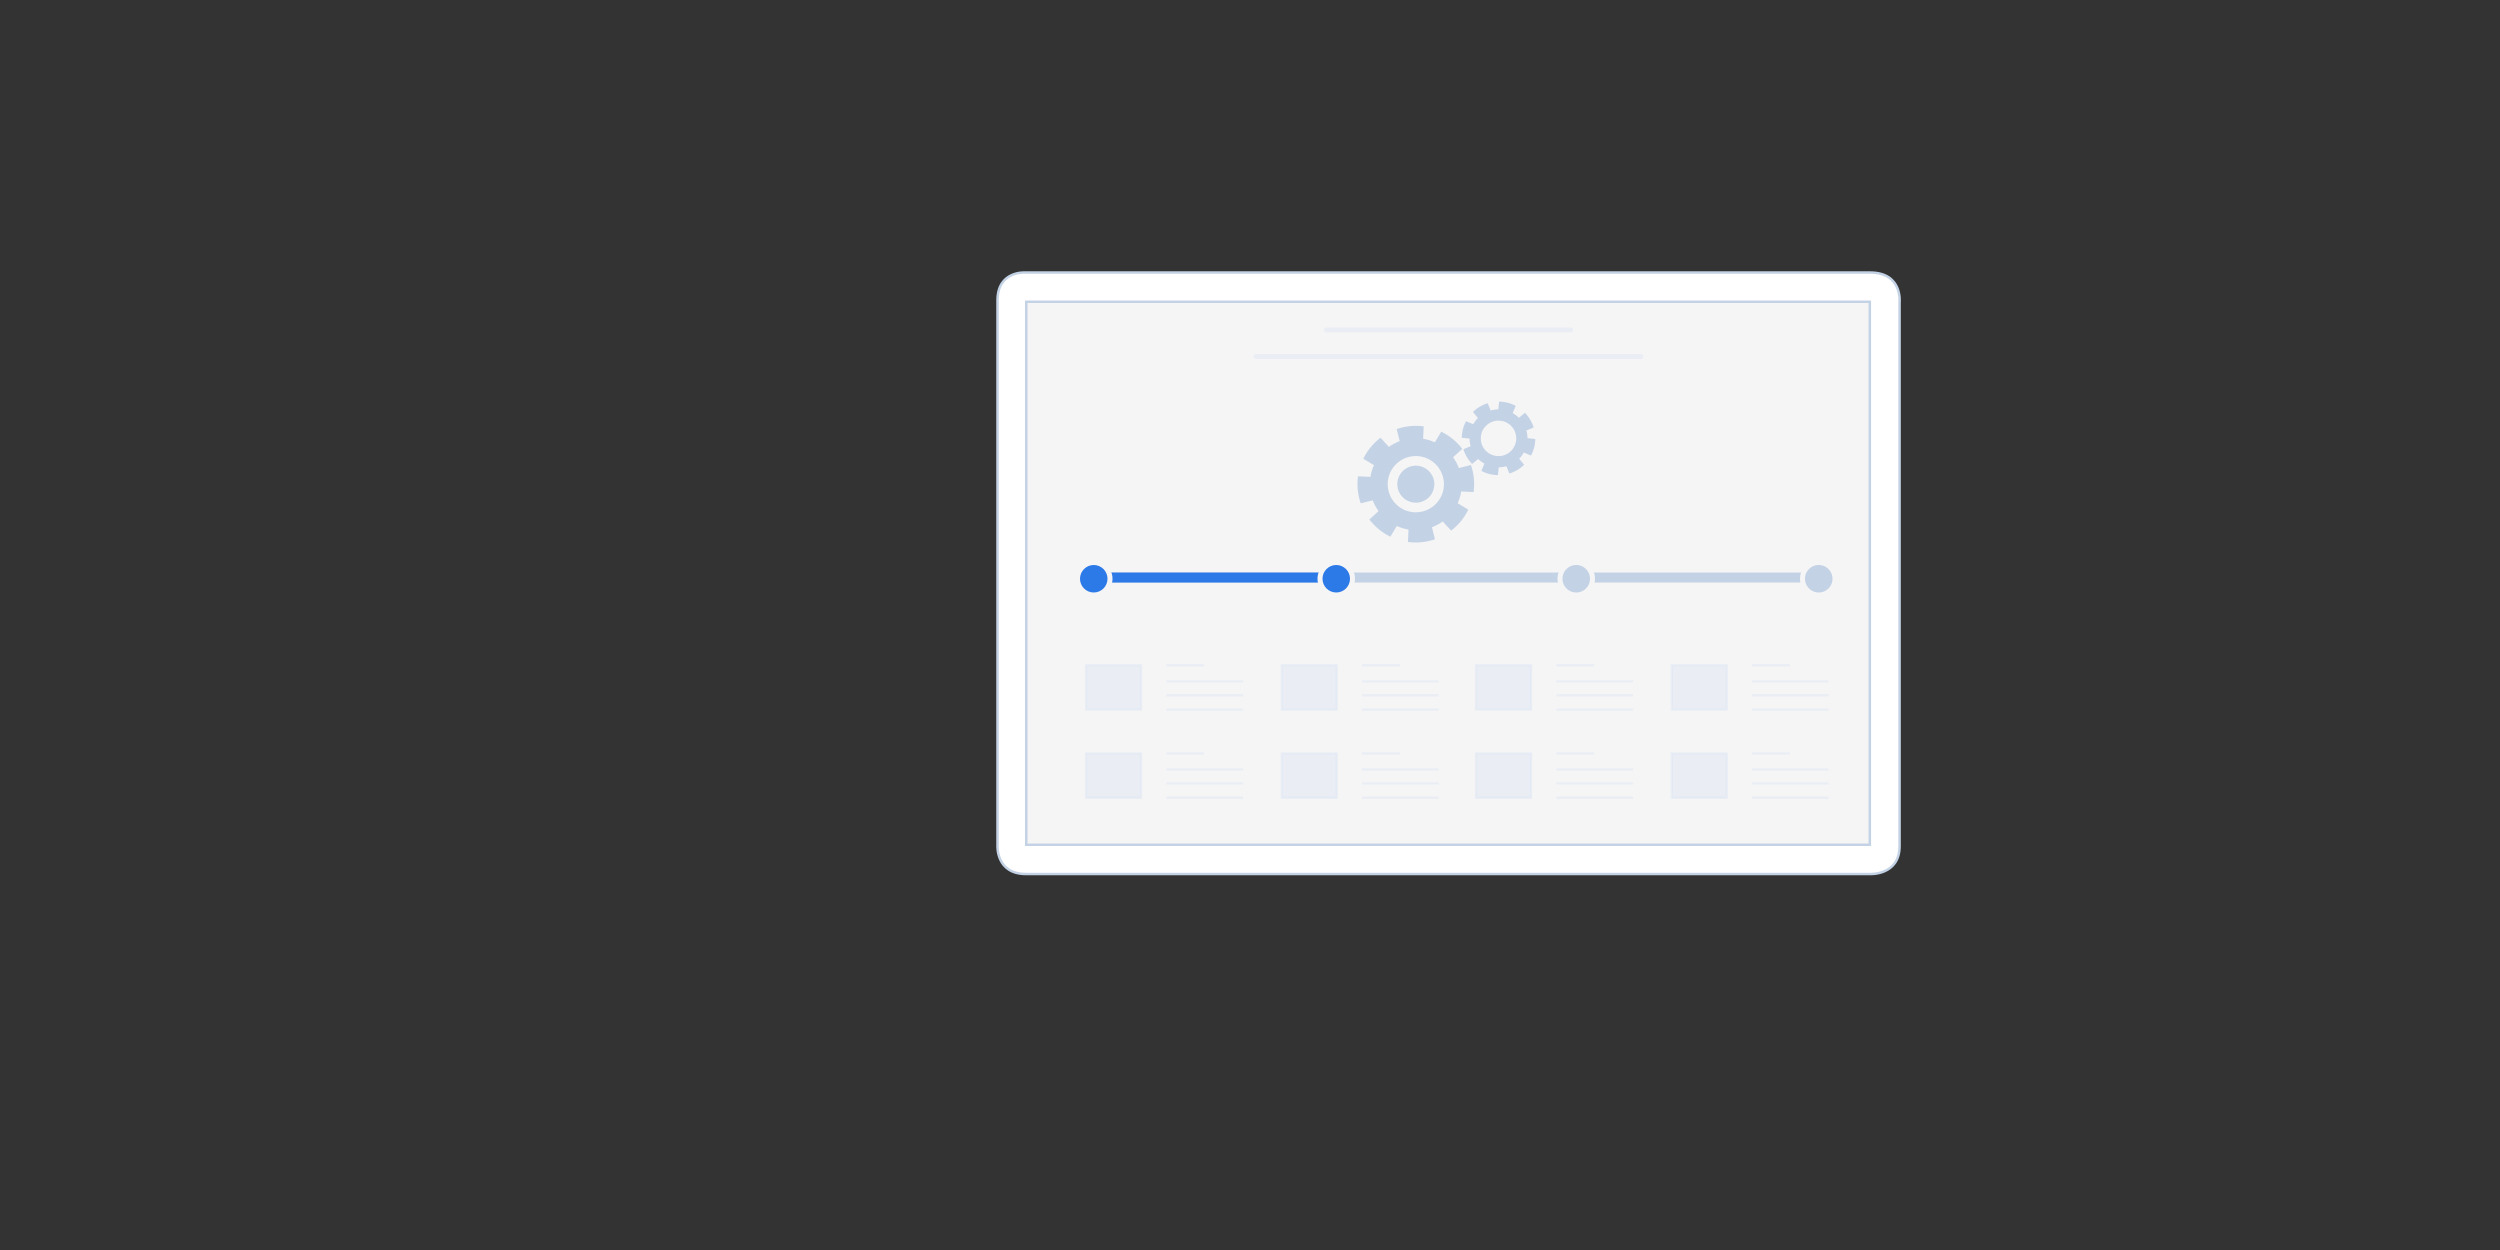 <svg xmlns="http://www.w3.org/2000/svg" xmlns:xlink="http://www.w3.org/1999/xlink" width="1000" height="500" viewBox="0 0 1000 500"><rect x="0" y="0" width="1000" height="500" fill="#333333" stroke="none"/><defs><style>.a{clip-path:url(#b);}.b{fill:rgba(255,255,255,0);stroke:rgba(245,245,245,0);}.c{fill:#fff;}.c,.d{stroke:#c4d2e6;}.d,.j{fill:#f5f5f5;}.d,.g{stroke-linecap:round;}.e{fill:#d7e3f4;}.e,.f,.g{stroke:#d7e3f4;opacity:0.35;}.f,.g,.l{fill:none;}.f{stroke-miterlimit:10;}.g{stroke-linejoin:round;stroke-width:2px;}.h{fill:#c4d2e6;}.i{fill:#2c79e8;}.k{stroke:none;}.m{fill:rgba(245,245,245,0);}</style><clipPath id="b"><rect width="1000" height="500"/></clipPath></defs><g id="a" class="a"><rect class="m" width="1000" height="500"/><g class="b"><rect class="k" width="1000" height="500"/><rect class="l" x="0.5" y="0.5" width="999" height="499"/></g><g transform="translate(178.229 -18.66)"><path class="c" d="M12.014,0H229.445C241.258,0,240.6,11.89,240.6,11.89v337.5c0,12.186-11.427,11.438-11.427,11.438H11.147C-.814,360.827,0,349.711,0,349.711S0,24.97,0,11.808,12.014,0,12.014,0Z" transform="translate(581.599 127.671) rotate(90)"/><path class="d" d="M0,0H337.432V217.2H0Z" transform="translate(232.271 139.369)"/><g transform="translate(256.208 284.79)"><rect class="e" width="21.98" height="17.705"/><line class="f" x2="15.195" transform="translate(32.079)"/><line class="f" x2="30.729" transform="translate(32.079 17.705)"/><line class="f" x2="30.729" transform="translate(32.079 12.008)"/><line class="f" x2="30.729" transform="translate(32.079 6.46)"/><g transform="translate(0 35.248)"><rect class="e" width="21.98" height="17.705"/><line class="f" x2="15.195" transform="translate(32.079)"/><line class="f" x2="30.729" transform="translate(32.079 17.705)"/><line class="f" x2="30.729" transform="translate(32.079 12.008)"/><line class="f" x2="30.729" transform="translate(32.079 6.46)"/></g><g transform="translate(78.264)"><rect class="e" width="21.98" height="17.705"/><line class="f" x2="15.195" transform="translate(32.079)"/><line class="f" x2="30.729" transform="translate(32.079 17.705)"/><line class="f" x2="30.729" transform="translate(32.079 12.008)"/><line class="f" x2="30.729" transform="translate(32.079 6.46)"/><g transform="translate(0 35.248)"><rect class="e" width="21.98" height="17.705"/><line class="f" x2="15.195" transform="translate(32.079)"/><line class="f" x2="30.729" transform="translate(32.079 17.705)"/><line class="f" x2="30.729" transform="translate(32.079 12.008)"/><line class="f" x2="30.729" transform="translate(32.079 6.46)"/></g></g></g><line class="g" x2="97.79" transform="translate(352.29 150.614)"/><line class="g" x2="153.987" transform="translate(324.192 161.259)"/><g transform="translate(407.208 259.79)"><g transform="translate(5 25)"><rect class="e" width="21.98" height="17.705"/><line class="f" x2="15.195" transform="translate(32.079)"/><line class="f" x2="30.729" transform="translate(32.079 17.705)"/><line class="f" x2="30.729" transform="translate(32.079 12.008)"/><line class="f" x2="30.729" transform="translate(32.079 6.46)"/><g transform="translate(0 35.248)"><rect class="e" width="21.98" height="17.705"/><line class="f" x2="15.195" transform="translate(32.079)"/><line class="f" x2="30.729" transform="translate(32.079 17.705)"/><line class="f" x2="30.729" transform="translate(32.079 12.008)"/><line class="f" x2="30.729" transform="translate(32.079 6.46)"/></g></g><g transform="translate(83.264 25)"><rect class="e" width="21.98" height="17.705"/><line class="f" x2="15.195" transform="translate(32.079)"/><line class="f" x2="30.729" transform="translate(32.079 17.705)"/><line class="f" x2="30.729" transform="translate(32.079 12.008)"/><line class="f" x2="30.729" transform="translate(32.079 6.46)"/><g transform="translate(0 35.248)"><rect class="e" width="21.98" height="17.705"/><line class="f" x2="15.195" transform="translate(32.079)"/><line class="f" x2="30.729" transform="translate(32.079 17.705)"/><line class="f" x2="30.729" transform="translate(32.079 12.008)"/><line class="f" x2="30.729" transform="translate(32.079 6.46)"/></g></g></g><g transform="translate(-7.147)"><path class="h" d="M138.58,160.718a23.275,23.275,0,0,0,8.4,6.874l2.558-4.26a18.27,18.27,0,0,0,4.692,1.413l-.227,4.97a23.449,23.449,0,0,0,10.8-1.078l-1.2-4.826a18.272,18.272,0,0,0,4.32-2.312l3.349,3.67a23.264,23.264,0,0,0,6.874-8.4l-4.26-2.558a18.264,18.264,0,0,0,1.413-4.692l4.97.227a23.449,23.449,0,0,0-1.078-10.8l-4.827,1.2a18.252,18.252,0,0,0-2.312-4.32l3.671-3.349a23.289,23.289,0,0,0-8.4-6.874l-2.558,4.26a18.27,18.27,0,0,0-4.692-1.413l.227-4.969a23.442,23.442,0,0,0-10.8,1.078l1.2,4.826a18.256,18.256,0,0,0-4.32,2.312l-3.349-3.67a23.282,23.282,0,0,0-6.874,8.4l4.26,2.558A18.249,18.249,0,0,0,139,143.681l-4.97-.227a23.442,23.442,0,0,0,1.078,10.8l4.826-1.2a18.272,18.272,0,0,0,2.312,4.32Zm9.87-21.236a11.241,11.241,0,1,1,1.579,15.818A11.24,11.24,0,0,1,148.449,139.481Zm2.975,2.435a7.4,7.4,0,1,1,1.038,10.409A7.4,7.4,0,0,1,151.424,141.916Z" transform="translate(238.095 65.732)"/><path class="h" d="M214.869,94.756a14.685,14.685,0,0,0,1.356-6.71l-3.13-.17a11.518,11.518,0,0,0-.6-3.032l2.838-1.339a14.785,14.785,0,0,0-3.786-5.7l-2.336,2.1a11.492,11.492,0,0,0-2.563-1.727l1.059-2.951A14.685,14.685,0,0,0,201,73.864l-.169,3.13a11.53,11.53,0,0,0-3.033.6l-1.339-2.838a14.784,14.784,0,0,0-5.7,3.787l2.1,2.335a11.541,11.541,0,0,0-1.727,2.563l-2.95-1.058a14.683,14.683,0,0,0-1.356,6.71l3.13.17a11.522,11.522,0,0,0,.6,3.032l-2.838,1.339a14.785,14.785,0,0,0,3.786,5.7l2.336-2.1a11.492,11.492,0,0,0,2.563,1.727l-1.059,2.951a14.684,14.684,0,0,0,6.71,1.356l.17-3.13a11.53,11.53,0,0,0,3.033-.6l1.339,2.838a14.789,14.789,0,0,0,5.7-3.787l-2.1-2.335a11.541,11.541,0,0,0,1.727-2.563Zm-14.752.761a7.09,7.09,0,1,1,8.354-5.545A7.09,7.09,0,0,1,200.117,95.517Z" transform="translate(231.716 95.016) rotate(3)"/></g><rect class="h" width="298" height="4" rx="2" transform="translate(255.771 247.66)"/><rect class="i" width="101" height="4" rx="2" transform="translate(255.771 247.66)"/></g><circle class="j" cx="7.5" cy="7.5" r="7.5" transform="translate(430 224)"/><circle class="i" cx="5.5" cy="5.5" r="5.5" transform="translate(432 226)"/><circle class="j" cx="7.5" cy="7.5" r="7.5" transform="translate(720 224)"/><path class="h" d="M5.5,0A5.5,5.5,0,1,1,0,5.5,5.5,5.5,0,0,1,5.5,0Z" transform="translate(722 226)"/><g transform="translate(-45)"><circle class="j" cx="7.5" cy="7.5" r="7.5" transform="translate(572 224)"/><circle class="i" cx="5.5" cy="5.5" r="5.5" transform="translate(574 226)"/></g><g transform="translate(-23)"><circle class="j" cx="7.5" cy="7.5" r="7.5" transform="translate(646 224)"/><path class="h" d="M5.5,0A5.5,5.5,0,1,1,0,5.5,5.5,5.5,0,0,1,5.5,0Z" transform="translate(648 226)"/></g></g></svg>